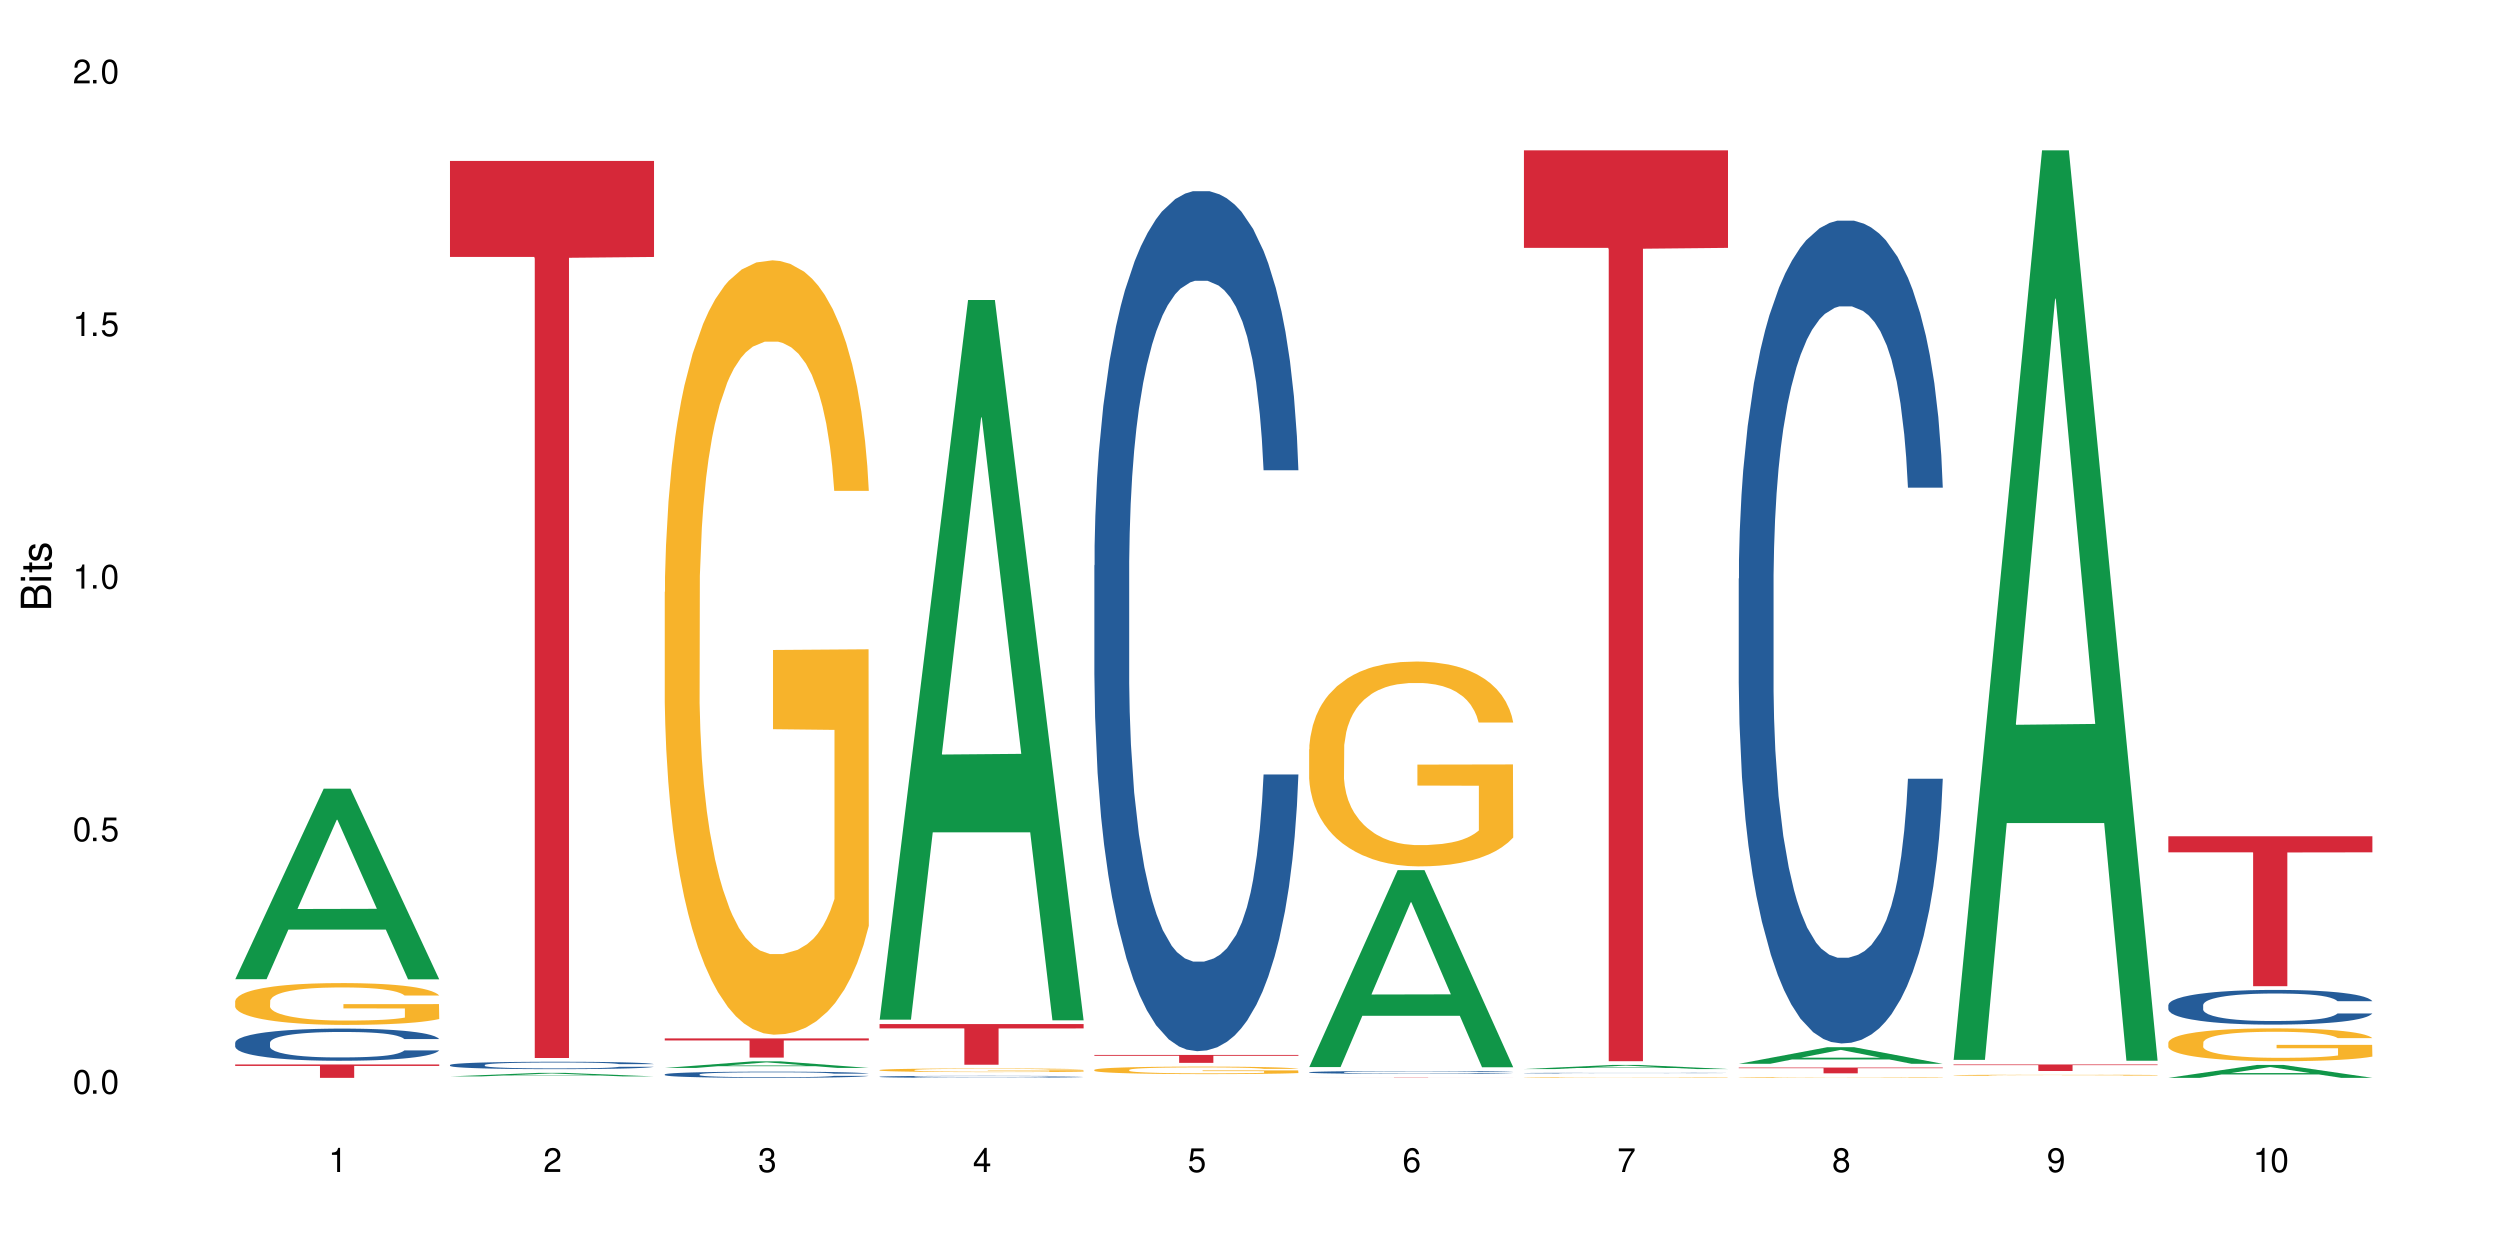 <?xml version="1.0" encoding="UTF-8"?>
<svg xmlns="http://www.w3.org/2000/svg" xmlns:xlink="http://www.w3.org/1999/xlink" width="720" height="360" viewBox="0 0 720 360">
<defs>
<g>
<g id="glyph-0-0">
</g>
<g id="glyph-0-1">
<path d="M 2.641 -6.938 C 2 -6.938 1.422 -6.656 1.078 -6.172 C 0.641 -5.562 0.406 -4.641 0.406 -3.359 C 0.406 -1.016 1.188 0.219 2.641 0.219 C 4.078 0.219 4.859 -1.016 4.859 -3.297 C 4.859 -4.641 4.656 -5.547 4.203 -6.172 C 3.844 -6.656 3.281 -6.938 2.641 -6.938 Z M 2.641 -6.188 C 3.547 -6.188 4 -5.25 4 -3.375 C 4 -1.406 3.562 -0.484 2.625 -0.484 C 1.734 -0.484 1.281 -1.438 1.281 -3.344 C 1.281 -5.25 1.734 -6.188 2.641 -6.188 Z M 2.641 -6.188 "/>
</g>
<g id="glyph-0-2">
<path d="M 1.828 -1 L 0.828 -1 L 0.828 0 L 1.828 0 Z M 1.828 -1 "/>
</g>
<g id="glyph-0-3">
<path d="M 4.562 -6.797 L 1.062 -6.797 L 0.547 -3.094 L 1.328 -3.094 C 1.719 -3.562 2.047 -3.734 2.578 -3.734 C 3.484 -3.734 4.062 -3.109 4.062 -2.094 C 4.062 -1.125 3.484 -0.531 2.578 -0.531 C 1.828 -0.531 1.375 -0.906 1.188 -1.672 L 0.328 -1.672 C 0.453 -1.109 0.547 -0.844 0.75 -0.594 C 1.125 -0.078 1.828 0.219 2.594 0.219 C 3.969 0.219 4.922 -0.781 4.922 -2.219 C 4.922 -3.562 4.031 -4.484 2.719 -4.484 C 2.25 -4.484 1.859 -4.359 1.469 -4.062 L 1.734 -5.969 L 4.562 -5.969 Z M 4.562 -6.797 "/>
</g>
<g id="glyph-0-4">
<path d="M 2.484 -4.938 L 2.484 0 L 3.328 0 L 3.328 -6.938 L 2.766 -6.938 C 2.469 -5.875 2.281 -5.734 0.984 -5.562 L 0.984 -4.938 Z M 2.484 -4.938 "/>
</g>
<g id="glyph-0-5">
<path d="M 4.859 -0.828 L 1.281 -0.828 C 1.359 -1.406 1.672 -1.781 2.5 -2.281 L 3.469 -2.828 C 4.406 -3.344 4.906 -4.062 4.906 -4.906 C 4.906 -5.484 4.672 -6.031 4.266 -6.406 C 3.859 -6.766 3.375 -6.938 2.719 -6.938 C 1.859 -6.938 1.219 -6.625 0.844 -6.031 C 0.609 -5.672 0.5 -5.234 0.484 -4.531 L 1.328 -4.531 C 1.359 -5.016 1.406 -5.281 1.531 -5.516 C 1.75 -5.938 2.188 -6.203 2.703 -6.203 C 3.469 -6.203 4.031 -5.641 4.031 -4.891 C 4.031 -4.344 3.719 -3.859 3.125 -3.516 L 2.234 -3 C 0.812 -2.172 0.406 -1.531 0.328 -0.016 L 4.859 -0.016 Z M 4.859 -0.828 "/>
</g>
<g id="glyph-0-6">
<path d="M 2.125 -3.188 L 2.578 -3.188 C 3.5 -3.188 3.984 -2.766 3.984 -1.922 C 3.984 -1.062 3.469 -0.531 2.594 -0.531 C 1.656 -0.531 1.203 -1 1.156 -2.016 L 0.312 -2.016 C 0.344 -1.453 0.438 -1.094 0.609 -0.781 C 0.953 -0.109 1.625 0.219 2.547 0.219 C 3.953 0.219 4.859 -0.625 4.859 -1.938 C 4.859 -2.828 4.516 -3.297 3.703 -3.594 C 4.344 -3.844 4.656 -4.328 4.656 -5.031 C 4.656 -6.219 3.875 -6.938 2.578 -6.938 C 1.203 -6.938 0.484 -6.172 0.453 -4.703 L 1.297 -4.703 C 1.312 -5.125 1.344 -5.359 1.453 -5.578 C 1.641 -5.969 2.062 -6.203 2.594 -6.203 C 3.344 -6.203 3.797 -5.75 3.797 -5 C 3.797 -4.516 3.609 -4.219 3.25 -4.047 C 3.016 -3.953 2.703 -3.922 2.125 -3.906 Z M 2.125 -3.188 "/>
</g>
<g id="glyph-0-7">
<path d="M 3.141 -1.672 L 3.141 0 L 3.984 0 L 3.984 -1.672 L 4.984 -1.672 L 4.984 -2.438 L 3.984 -2.438 L 3.984 -6.938 L 3.359 -6.938 L 0.266 -2.578 L 0.266 -1.672 Z M 3.141 -2.438 L 1 -2.438 L 3.141 -5.5 Z M 3.141 -2.438 "/>
</g>
<g id="glyph-0-8">
<path d="M 4.781 -5.125 C 4.609 -6.266 3.891 -6.938 2.844 -6.938 C 2.094 -6.938 1.422 -6.578 1.031 -5.953 C 0.594 -5.266 0.406 -4.422 0.406 -3.172 C 0.406 -2 0.578 -1.25 0.984 -0.641 C 1.359 -0.078 1.953 0.219 2.703 0.219 C 3.984 0.219 4.922 -0.75 4.922 -2.094 C 4.922 -3.375 4.062 -4.281 2.844 -4.281 C 2.172 -4.281 1.641 -4.031 1.281 -3.516 C 1.281 -5.234 1.828 -6.188 2.797 -6.188 C 3.391 -6.188 3.797 -5.797 3.938 -5.125 Z M 2.734 -3.531 C 3.547 -3.531 4.062 -2.953 4.062 -2.031 C 4.062 -1.156 3.484 -0.531 2.703 -0.531 C 1.922 -0.531 1.328 -1.188 1.328 -2.078 C 1.328 -2.938 1.906 -3.531 2.734 -3.531 Z M 2.734 -3.531 "/>
</g>
<g id="glyph-0-9">
<path d="M 4.984 -6.797 L 0.438 -6.797 L 0.438 -5.969 L 4.109 -5.969 C 2.5 -3.656 1.828 -2.234 1.328 0 L 2.219 0 C 2.594 -2.172 3.453 -4.047 4.984 -6.094 Z M 4.984 -6.797 "/>
</g>
<g id="glyph-0-10">
<path d="M 3.75 -3.656 C 4.469 -4.094 4.688 -4.438 4.688 -5.078 C 4.688 -6.172 3.844 -6.938 2.641 -6.938 C 1.438 -6.938 0.594 -6.172 0.594 -5.094 C 0.594 -4.438 0.812 -4.094 1.516 -3.656 C 0.734 -3.266 0.359 -2.703 0.359 -1.922 C 0.359 -0.656 1.281 0.219 2.641 0.219 C 3.984 0.219 4.922 -0.656 4.922 -1.922 C 4.922 -2.703 4.531 -3.266 3.75 -3.656 Z M 2.641 -6.188 C 3.359 -6.188 3.812 -5.75 3.812 -5.062 C 3.812 -4.406 3.344 -3.984 2.641 -3.984 C 1.922 -3.984 1.453 -4.406 1.453 -5.078 C 1.453 -5.75 1.922 -6.188 2.641 -6.188 Z M 2.641 -3.266 C 3.484 -3.266 4.062 -2.719 4.062 -1.906 C 4.062 -1.078 3.484 -0.531 2.625 -0.531 C 1.797 -0.531 1.219 -1.094 1.219 -1.906 C 1.219 -2.719 1.781 -3.266 2.641 -3.266 Z M 2.641 -3.266 "/>
</g>
<g id="glyph-0-11">
<path d="M 0.516 -1.578 C 0.672 -0.453 1.406 0.219 2.438 0.219 C 3.188 0.219 3.859 -0.141 4.266 -0.766 C 4.688 -1.453 4.891 -2.297 4.891 -3.547 C 4.891 -4.719 4.703 -5.453 4.312 -6.078 C 3.938 -6.641 3.344 -6.938 2.594 -6.938 C 1.297 -6.938 0.359 -5.969 0.359 -4.625 C 0.359 -3.344 1.234 -2.453 2.453 -2.453 C 3.094 -2.453 3.578 -2.672 4.016 -3.203 C 4 -1.484 3.469 -0.531 2.5 -0.531 C 1.906 -0.531 1.484 -0.906 1.359 -1.578 Z M 2.578 -6.203 C 3.375 -6.203 3.969 -5.531 3.969 -4.641 C 3.969 -3.797 3.391 -3.188 2.547 -3.188 C 1.734 -3.188 1.234 -3.766 1.234 -4.688 C 1.234 -5.562 1.797 -6.203 2.578 -6.203 Z M 2.578 -6.203 "/>
</g>
<g id="glyph-1-0">
</g>
<g id="glyph-1-1">
<path d="M 0 -0.953 L 0 -4.891 C 0 -5.719 -0.234 -6.344 -0.734 -6.797 C -1.188 -7.234 -1.812 -7.469 -2.5 -7.469 C -3.547 -7.469 -4.188 -7 -4.625 -5.875 C -4.984 -6.688 -5.625 -7.094 -6.531 -7.094 C -7.172 -7.094 -7.734 -6.859 -8.141 -6.391 C -8.562 -5.922 -8.75 -5.344 -8.75 -4.5 L -8.75 -0.953 Z M -4.984 -2.062 L -7.766 -2.062 L -7.766 -4.219 C -7.766 -4.844 -7.688 -5.203 -7.453 -5.5 C -7.219 -5.812 -6.859 -5.969 -6.375 -5.969 C -5.891 -5.969 -5.531 -5.812 -5.297 -5.5 C -5.062 -5.203 -4.984 -4.844 -4.984 -4.219 Z M -0.984 -2.062 L -4 -2.062 L -4 -4.781 C -4 -5.766 -3.438 -6.359 -2.484 -6.359 C -1.547 -6.359 -0.984 -5.766 -0.984 -4.781 Z M -0.984 -2.062 "/>
</g>
<g id="glyph-1-2">
<path d="M -6.281 -1.797 L -6.281 -0.797 L 0 -0.797 L 0 -1.797 Z M -8.75 -1.797 L -8.75 -0.797 L -7.484 -0.797 L -7.484 -1.797 Z M -8.75 -1.797 "/>
</g>
<g id="glyph-1-3">
<path d="M -6.281 -3.047 L -6.281 -2.016 L -8.016 -2.016 L -8.016 -1.016 L -6.281 -1.016 L -6.281 -0.172 L -5.469 -0.172 L -5.469 -1.016 L -0.719 -1.016 C -0.078 -1.016 0.281 -1.453 0.281 -2.234 C 0.281 -2.5 0.25 -2.719 0.188 -3.047 L -0.641 -3.047 C -0.609 -2.906 -0.594 -2.766 -0.594 -2.562 C -0.594 -2.141 -0.719 -2.016 -1.156 -2.016 L -5.469 -2.016 L -5.469 -3.047 Z M -6.281 -3.047 "/>
</g>
<g id="glyph-1-4">
<path d="M -4.531 -5.25 C -5.766 -5.25 -6.469 -4.422 -6.469 -2.969 C -6.469 -1.516 -5.719 -0.562 -4.547 -0.562 C -3.562 -0.562 -3.094 -1.062 -2.734 -2.562 L -2.516 -3.484 C -2.344 -4.188 -2.094 -4.469 -1.641 -4.469 C -1.047 -4.469 -0.641 -3.875 -0.641 -3 C -0.641 -2.453 -0.797 -2 -1.062 -1.75 C -1.25 -1.594 -1.422 -1.531 -1.875 -1.469 L -1.875 -0.406 C -0.422 -0.453 0.281 -1.266 0.281 -2.922 C 0.281 -4.5 -0.5 -5.516 -1.719 -5.516 C -2.656 -5.516 -3.172 -4.984 -3.469 -3.734 L -3.703 -2.766 C -3.891 -1.953 -4.156 -1.609 -4.594 -1.609 C -5.188 -1.609 -5.547 -2.125 -5.547 -2.938 C -5.547 -3.75 -5.203 -4.172 -4.531 -4.203 Z M -4.531 -5.25 "/>
</g>
</g>
</defs>
<rect x="-72" y="-36" width="864" height="432" fill="rgb(100%, 100%, 100%)" fill-opacity="1"/>
<path fill-rule="nonzero" fill="rgb(6.275%, 58.824%, 28.235%)" fill-opacity="1" d="M 67.73 282.004 L 67.793 281.953 L 93.223 227.145 L 100.945 227.145 L 126.5 282.055 L 117.52 282.055 L 111.117 267.723 L 83.051 267.723 L 76.773 282.004 L 67.73 282.004 L 85.75 261.793 L 108.543 261.738 L 97.176 236.113 L 97.051 236.062 L 96.926 236.219 L 85.688 261.738 L 85.75 261.793 Z M 67.73 282.004 "/>
<path fill-rule="nonzero" fill="rgb(14.51%, 36.078%, 60%)" fill-opacity="1" d="M 67.73 300.273 L 67.801 300.266 L 67.801 300.062 L 68.02 299.742 L 68.52 299.336 L 69.02 299.059 L 70.312 298.559 L 72.102 298.074 L 73.965 297.703 L 75.328 297.484 L 76.547 297.312 L 79.34 297 L 81.133 296.84 L 83.066 296.695 L 85.434 296.551 L 87.152 296.469 L 91.023 296.332 L 93.891 296.273 L 96.113 296.246 L 100.914 296.246 L 103.781 296.281 L 105.859 296.324 L 108.152 296.391 L 110.086 296.469 L 113.457 296.652 L 116.465 296.891 L 117.828 297.027 L 119.977 297.289 L 121.625 297.543 L 122.773 297.762 L 124.062 298.074 L 125.207 298.457 L 126.07 298.887 L 126.5 299.25 L 116.465 299.25 L 115.965 298.914 L 115.391 298.652 L 114.316 298.305 L 113.238 298.059 L 111.734 297.812 L 110.375 297.652 L 108.512 297.492 L 106.863 297.391 L 105.141 297.312 L 103.492 297.262 L 100.34 297.211 L 96.684 297.211 L 95.324 297.23 L 92.527 297.297 L 91.023 297.355 L 88.871 297.477 L 87.367 297.586 L 85.578 297.754 L 84.359 297.898 L 82.852 298.117 L 81.777 298.312 L 80.559 298.59 L 79.844 298.805 L 79.199 299.039 L 78.625 299.32 L 78.195 299.613 L 77.906 299.93 L 77.766 300.234 L 77.766 301.543 L 77.906 301.848 L 78.266 302.203 L 79.199 302.719 L 80.559 303.168 L 82.137 303.523 L 83.641 303.777 L 84.5 303.895 L 85.648 304.031 L 87.441 304.199 L 90.02 304.371 L 91.523 304.438 L 93.816 304.504 L 96.184 304.539 L 99.336 304.539 L 102.133 304.504 L 103.996 304.461 L 105.93 304.395 L 108.582 304.25 L 110.23 304.117 L 111.664 303.957 L 112.738 303.793 L 113.457 303.66 L 114.531 303.398 L 115.391 303.109 L 116.035 302.812 L 116.465 302.523 L 126.5 302.523 L 126.07 302.863 L 125.422 303.195 L 124.777 303.438 L 123.777 303.734 L 122.629 303.996 L 120.98 304.293 L 119.617 304.488 L 117.828 304.699 L 116.18 304.859 L 114.387 305.004 L 111.734 305.172 L 110.016 305.258 L 108.152 305.336 L 105.93 305.402 L 103.137 305.461 L 100.125 305.496 L 97.328 305.504 L 94.32 305.488 L 92.098 305.453 L 89.16 305.375 L 85.504 305.223 L 82.852 305.062 L 80.773 304.902 L 78.984 304.734 L 76.977 304.504 L 74.395 304.133 L 72.82 303.844 L 71.746 303.609 L 70.527 303.277 L 69.664 302.98 L 68.664 302.508 L 67.945 301.906 L 67.73 301.441 Z M 67.73 300.273 "/>
<path fill-rule="nonzero" fill="rgb(96.863%, 70.196%, 16.863%)" fill-opacity="1" d="M 67.73 288.289 L 67.801 288.277 L 67.801 288.055 L 68.09 287.562 L 68.805 286.879 L 69.738 286.316 L 70.742 285.879 L 71.387 285.648 L 72.461 285.316 L 73.395 285.074 L 75.758 284.578 L 78.77 284.117 L 80.418 283.918 L 82.281 283.734 L 84.93 283.523 L 86.148 283.445 L 89.875 283.27 L 94.105 283.16 L 98.762 283.129 L 100.914 283.137 L 103.852 283.184 L 107.863 283.305 L 110.16 283.414 L 111.949 283.523 L 113.812 283.668 L 116.105 283.887 L 118.258 284.152 L 119.977 284.414 L 121.695 284.746 L 123.129 285.098 L 124.348 285.48 L 125.422 285.945 L 126.07 286.328 L 126.5 286.715 L 116.535 286.715 L 115.965 286.328 L 115.32 286.031 L 114.242 285.668 L 113.168 285.406 L 112.094 285.195 L 110.086 284.91 L 108.367 284.734 L 106.215 284.578 L 104.137 284.48 L 101.773 284.414 L 100.34 284.395 L 96.543 284.395 L 93.102 284.469 L 91.094 284.559 L 89.66 284.645 L 87.656 284.812 L 86.438 284.941 L 85.719 285.031 L 83.57 285.371 L 82.137 285.68 L 81.348 285.891 L 80.344 286.219 L 79.629 286.516 L 78.84 286.957 L 78.41 287.285 L 77.836 288.035 L 77.766 290.016 L 77.98 290.434 L 78.41 290.883 L 78.984 291.281 L 79.844 291.699 L 80.703 292.016 L 82.207 292.445 L 83.496 292.734 L 84.5 292.918 L 86.438 293.215 L 87.227 293.316 L 89.09 293.516 L 91.023 293.668 L 93.387 293.801 L 95.18 293.867 L 98.047 293.922 L 101.703 293.922 L 106 293.855 L 108.727 293.766 L 110.59 293.68 L 111.809 293.602 L 113.312 293.48 L 114.387 293.371 L 115.391 293.25 L 116.609 293.062 L 116.609 290.434 L 98.906 290.422 L 98.906 289.191 L 126.426 289.18 L 126.5 293.48 L 124.992 293.777 L 123.129 294.062 L 121.34 294.285 L 119.477 294.473 L 116.824 294.68 L 114.672 294.812 L 111.375 294.965 L 108.367 295.066 L 105.215 295.133 L 102.418 295.164 L 99.121 295.176 L 96.184 295.152 L 93.031 295.086 L 90.52 295 L 88.227 294.891 L 85.934 294.746 L 83.066 294.516 L 81.203 294.328 L 79.27 294.098 L 77.336 293.82 L 75.613 293.523 L 74.469 293.293 L 73.32 293.031 L 72.102 292.699 L 70.957 292.324 L 70.098 291.984 L 69.309 291.598 L 68.734 291.234 L 68.16 290.742 L 67.875 290.344 L 67.73 290.004 Z M 67.73 288.289 "/>
<path fill-rule="nonzero" fill="rgb(83.922%, 15.686%, 22.353%)" fill-opacity="1" d="M 67.73 306.574 L 126.5 306.574 L 126.5 306.988 L 102.008 306.992 L 102.008 310.422 L 92.152 310.422 L 92.152 306.996 L 92.008 306.988 L 67.73 306.988 Z M 67.73 306.574 "/>
<path fill-rule="nonzero" fill="rgb(6.275%, 58.824%, 28.235%)" fill-opacity="1" d="M 129.594 310.004 L 129.656 310.004 L 155.082 308.988 L 162.805 308.988 L 188.359 310.004 L 179.383 310.004 L 172.977 309.738 L 144.91 309.738 L 138.633 310.004 L 129.594 310.004 L 147.613 309.629 L 170.402 309.629 L 159.039 309.156 L 158.914 309.152 L 158.789 309.156 L 147.547 309.629 L 147.613 309.629 Z M 129.594 310.004 "/>
<path fill-rule="nonzero" fill="rgb(14.51%, 36.078%, 60%)" fill-opacity="1" d="M 129.594 306.711 L 129.664 306.711 L 129.664 306.664 L 129.879 306.59 L 130.379 306.496 L 130.883 306.43 L 132.172 306.316 L 133.965 306.203 L 135.828 306.117 L 137.188 306.066 L 138.406 306.027 L 141.203 305.957 L 142.992 305.922 L 144.93 305.887 L 147.293 305.855 L 149.016 305.836 L 152.883 305.805 L 155.75 305.789 L 157.973 305.785 L 162.773 305.785 L 165.641 305.793 L 167.719 305.801 L 170.012 305.816 L 171.949 305.836 L 175.316 305.879 L 178.324 305.934 L 179.688 305.965 L 181.836 306.023 L 183.484 306.082 L 184.633 306.133 L 185.922 306.203 L 187.07 306.293 L 187.93 306.391 L 188.359 306.477 L 178.324 306.477 L 177.824 306.398 L 177.25 306.336 L 176.176 306.258 L 175.102 306.199 L 173.598 306.145 L 172.234 306.105 L 170.371 306.07 L 168.723 306.047 L 167.004 306.027 L 165.355 306.016 L 162.199 306.008 L 158.547 306.008 L 157.184 306.012 L 154.391 306.023 L 152.883 306.039 L 150.734 306.066 L 149.23 306.09 L 147.438 306.129 L 146.219 306.164 L 144.715 306.215 L 143.641 306.258 L 142.422 306.324 L 141.703 306.371 L 141.059 306.426 L 140.484 306.492 L 140.055 306.559 L 139.77 306.633 L 139.625 306.703 L 139.625 307.004 L 139.77 307.074 L 140.129 307.156 L 141.059 307.273 L 142.422 307.379 L 143.996 307.461 L 145.504 307.52 L 146.363 307.547 L 147.508 307.578 L 149.301 307.617 L 151.879 307.656 L 153.387 307.672 L 155.68 307.688 L 158.043 307.695 L 161.199 307.695 L 163.992 307.688 L 165.855 307.676 L 167.789 307.66 L 170.441 307.629 L 172.09 307.598 L 173.523 307.559 L 174.598 307.523 L 175.316 307.492 L 176.391 307.43 L 177.25 307.363 L 177.895 307.297 L 178.324 307.23 L 188.359 307.23 L 187.93 307.309 L 187.285 307.383 L 186.641 307.441 L 185.637 307.508 L 184.488 307.57 L 182.84 307.637 L 181.48 307.684 L 179.688 307.73 L 178.039 307.766 L 176.246 307.801 L 173.598 307.84 L 171.875 307.859 L 170.012 307.875 L 167.789 307.891 L 164.996 307.906 L 161.984 307.914 L 159.191 307.914 L 156.18 307.91 L 153.957 307.902 L 151.02 307.887 L 147.367 307.852 L 144.715 307.812 L 142.637 307.777 L 140.844 307.738 L 138.836 307.688 L 136.258 307.602 L 134.68 307.535 L 133.605 307.48 L 132.387 307.402 L 131.527 307.336 L 130.523 307.227 L 129.809 307.086 L 129.594 306.98 Z M 129.594 306.711 "/>
<path fill-rule="nonzero" fill="rgb(83.922%, 15.686%, 22.353%)" fill-opacity="1" d="M 129.594 46.348 L 188.359 46.348 L 188.359 74.004 L 163.867 74.246 L 163.867 304.711 L 154.012 304.711 L 154.012 74.488 L 153.871 74.004 L 129.594 74.004 Z M 129.594 46.348 "/>
<path fill-rule="nonzero" fill="rgb(6.275%, 58.824%, 28.235%)" fill-opacity="1" d="M 191.453 307.562 L 191.516 307.562 L 216.945 305.656 L 224.668 305.656 L 250.219 307.566 L 241.242 307.566 L 234.84 307.066 L 206.773 307.066 L 200.492 307.562 L 191.453 307.562 L 209.473 306.859 L 232.266 306.859 L 220.898 305.965 L 220.773 305.965 L 220.648 305.969 L 209.41 306.859 L 209.473 306.859 Z M 191.453 307.562 "/>
<path fill-rule="nonzero" fill="rgb(14.51%, 36.078%, 60%)" fill-opacity="1" d="M 191.453 309.414 L 191.523 309.414 L 191.523 309.375 L 191.738 309.312 L 192.242 309.234 L 192.742 309.18 L 194.031 309.082 L 195.824 308.992 L 197.688 308.918 L 199.051 308.875 L 200.27 308.844 L 203.062 308.781 L 204.855 308.75 L 206.789 308.723 L 209.156 308.695 L 210.875 308.68 L 214.746 308.652 L 217.613 308.641 L 219.832 308.637 L 224.637 308.637 L 227.5 308.645 L 229.582 308.652 L 231.875 308.664 L 233.809 308.68 L 237.176 308.715 L 240.188 308.762 L 241.547 308.789 L 243.699 308.84 L 245.348 308.887 L 246.492 308.93 L 247.785 308.992 L 248.93 309.062 L 249.789 309.148 L 250.219 309.219 L 240.188 309.219 L 239.684 309.152 L 239.113 309.102 L 238.035 309.035 L 236.961 308.988 L 235.457 308.941 L 234.094 308.91 L 232.23 308.879 L 230.582 308.859 L 228.863 308.844 L 227.215 308.832 L 224.062 308.824 L 220.406 308.824 L 219.043 308.828 L 216.25 308.84 L 214.746 308.852 L 212.594 308.875 L 211.09 308.895 L 209.297 308.93 L 208.078 308.957 L 206.574 309 L 205.5 309.035 L 204.281 309.09 L 203.566 309.129 L 202.918 309.176 L 202.348 309.23 L 201.918 309.289 L 201.629 309.348 L 201.484 309.406 L 201.484 309.66 L 201.629 309.719 L 201.988 309.785 L 202.918 309.887 L 204.281 309.973 L 205.859 310.043 L 207.363 310.09 L 208.223 310.113 L 209.371 310.141 L 211.16 310.172 L 213.742 310.203 L 215.246 310.219 L 217.539 310.23 L 219.906 310.238 L 223.059 310.238 L 225.852 310.23 L 227.715 310.223 L 229.652 310.211 L 232.305 310.184 L 233.953 310.156 L 235.387 310.125 L 236.461 310.094 L 237.176 310.066 L 238.254 310.016 L 239.113 309.961 L 239.758 309.906 L 240.188 309.848 L 250.219 309.848 L 249.789 309.914 L 249.145 309.977 L 248.5 310.023 L 247.496 310.082 L 246.352 310.133 L 244.703 310.191 L 243.34 310.227 L 241.547 310.27 L 239.898 310.301 L 238.109 310.328 L 235.457 310.359 L 233.738 310.375 L 231.875 310.391 L 229.652 310.402 L 226.855 310.414 L 223.848 310.422 L 218.043 310.422 L 215.82 310.414 L 212.883 310.398 L 209.227 310.371 L 206.574 310.34 L 204.496 310.309 L 202.703 310.273 L 200.699 310.23 L 198.117 310.16 L 196.543 310.105 L 195.465 310.059 L 194.246 309.996 L 193.387 309.938 L 192.383 309.844 L 191.668 309.73 L 191.453 309.641 Z M 191.453 309.414 "/>
<path fill-rule="nonzero" fill="rgb(96.863%, 70.196%, 16.863%)" fill-opacity="1" d="M 191.453 170.492 L 191.523 170.289 L 191.523 166.219 L 191.812 157.051 L 192.527 144.422 L 193.461 134.035 L 194.461 125.891 L 195.109 121.613 L 196.184 115.504 L 197.113 111.02 L 199.48 101.855 L 202.488 93.301 L 204.137 89.637 L 206 86.172 L 208.652 82.305 L 209.871 80.879 L 213.598 77.617 L 217.828 75.582 L 222.484 74.969 L 224.637 75.176 L 227.574 75.988 L 231.586 78.23 L 233.879 80.266 L 235.672 82.305 L 237.535 84.949 L 239.828 89.023 L 241.98 93.914 L 243.699 98.801 L 245.418 104.91 L 246.852 111.43 L 248.07 118.559 L 249.145 127.113 L 249.789 134.238 L 250.219 141.367 L 240.258 141.367 L 239.684 134.238 L 239.039 128.742 L 237.965 122.02 L 236.891 117.133 L 235.816 113.262 L 233.809 107.965 L 232.09 104.707 L 229.938 101.855 L 227.859 100.023 L 225.496 98.801 L 224.062 98.395 L 220.262 98.395 L 216.824 99.82 L 214.816 101.449 L 213.383 103.078 L 211.375 106.133 L 210.156 108.578 L 209.441 110.207 L 207.293 116.52 L 205.859 122.223 L 205.07 126.094 L 204.066 132.203 L 203.348 137.703 L 202.562 145.848 L 202.133 151.961 L 201.559 165.809 L 201.484 202.473 L 201.703 210.211 L 202.133 218.562 L 202.703 225.895 L 203.566 233.633 L 204.426 239.539 L 205.93 247.484 L 207.219 252.777 L 208.223 256.242 L 210.156 261.742 L 210.945 263.574 L 212.809 267.238 L 214.746 270.09 L 217.109 272.535 L 218.902 273.758 L 221.77 274.777 L 225.422 274.777 L 229.723 273.555 L 232.445 271.926 L 234.309 270.293 L 235.527 268.867 L 237.035 266.629 L 238.109 264.59 L 239.113 262.352 L 240.332 258.891 L 240.332 210.211 L 222.629 210.008 L 222.629 187.195 L 250.148 186.992 L 250.219 266.629 L 248.715 272.129 L 246.852 277.422 L 245.059 281.496 L 243.195 284.961 L 240.547 288.828 L 238.395 291.273 L 235.098 294.125 L 232.09 295.957 L 228.934 297.18 L 226.141 297.789 L 222.844 297.996 L 219.906 297.586 L 216.75 296.363 L 214.242 294.734 L 211.949 292.699 L 209.656 290.051 L 206.789 285.773 L 204.926 282.312 L 202.992 278.035 L 201.055 272.941 L 199.336 267.441 L 198.191 263.168 L 197.043 258.277 L 195.824 252.168 L 194.68 245.242 L 193.816 238.93 L 193.031 231.801 L 192.457 225.078 L 191.883 215.914 L 191.598 208.582 L 191.453 202.266 Z M 191.453 170.492 "/>
<path fill-rule="nonzero" fill="rgb(83.922%, 15.686%, 22.353%)" fill-opacity="1" d="M 191.453 299.066 L 250.219 299.066 L 250.219 299.656 L 225.727 299.664 L 225.727 304.582 L 215.875 304.582 L 215.875 299.668 L 215.73 299.656 L 191.453 299.656 Z M 191.453 299.066 "/>
<path fill-rule="nonzero" fill="rgb(6.275%, 58.824%, 28.235%)" fill-opacity="1" d="M 253.312 293.668 L 253.375 293.473 L 278.805 86.398 L 286.527 86.398 L 312.082 293.863 L 303.102 293.863 L 296.699 239.707 L 268.633 239.707 L 262.355 293.668 L 253.312 293.668 L 271.332 217.305 L 294.125 217.109 L 282.762 120.293 L 282.633 120.098 L 282.508 120.684 L 271.27 217.109 L 271.332 217.305 Z M 253.312 293.668 "/>
<path fill-rule="nonzero" fill="rgb(14.51%, 36.078%, 60%)" fill-opacity="1" d="M 253.312 310.094 L 253.387 310.094 L 253.387 310.082 L 253.602 310.059 L 254.102 310.035 L 254.605 310.016 L 255.895 309.984 L 257.684 309.957 L 259.547 309.934 L 260.91 309.918 L 262.129 309.906 L 264.922 309.887 L 266.715 309.879 L 268.652 309.867 L 271.016 309.859 L 272.734 309.855 L 276.605 309.844 L 279.473 309.844 L 281.695 309.84 L 286.496 309.84 L 289.363 309.844 L 291.441 309.844 L 293.734 309.848 L 295.668 309.855 L 299.039 309.867 L 302.047 309.879 L 303.41 309.891 L 305.559 309.906 L 307.207 309.922 L 308.355 309.938 L 309.645 309.957 L 310.793 309.98 L 311.652 310.008 L 312.082 310.031 L 302.047 310.031 L 301.547 310.008 L 300.973 309.992 L 299.898 309.969 L 298.824 309.953 L 297.316 309.938 L 295.957 309.93 L 294.094 309.918 L 292.445 309.914 L 290.723 309.906 L 289.074 309.902 L 280.906 309.902 L 278.109 309.906 L 276.605 309.91 L 274.457 309.918 L 272.949 309.926 L 271.16 309.934 L 269.941 309.945 L 268.434 309.957 L 267.359 309.969 L 266.141 309.988 L 265.426 310 L 264.781 310.016 L 264.207 310.035 L 263.777 310.051 L 263.492 310.07 L 263.348 310.09 L 263.348 310.176 L 263.492 310.191 L 263.848 310.215 L 264.781 310.25 L 266.141 310.277 L 267.719 310.297 L 269.223 310.316 L 270.082 310.32 L 271.23 310.332 L 273.023 310.34 L 275.602 310.352 L 277.105 310.355 L 279.402 310.359 L 281.766 310.363 L 284.918 310.363 L 287.715 310.359 L 289.578 310.359 L 291.512 310.355 L 294.164 310.344 L 295.812 310.336 L 297.246 310.324 L 298.32 310.316 L 299.039 310.309 L 300.973 310.273 L 301.617 310.254 L 302.047 310.234 L 312.082 310.234 L 311.652 310.258 L 311.008 310.277 L 310.363 310.293 L 309.359 310.312 L 308.211 310.328 L 306.562 310.348 L 305.203 310.359 L 303.41 310.371 L 301.762 310.383 L 299.969 310.391 L 297.316 310.402 L 295.598 310.406 L 293.734 310.414 L 291.512 310.418 L 288.719 310.422 L 277.68 310.422 L 274.742 310.414 L 271.086 310.406 L 268.434 310.395 L 266.355 310.387 L 264.566 310.375 L 262.559 310.359 L 259.98 310.336 L 258.402 310.32 L 257.328 310.305 L 256.109 310.285 L 255.25 310.266 L 254.246 310.234 L 253.527 310.195 L 253.312 310.168 Z M 253.312 310.094 "/>
<path fill-rule="nonzero" fill="rgb(96.863%, 70.196%, 16.863%)" fill-opacity="1" d="M 253.312 308.164 L 253.387 308.164 L 253.387 308.145 L 253.672 308.102 L 254.387 308.039 L 255.32 307.992 L 256.324 307.953 L 256.969 307.934 L 258.043 307.902 L 258.977 307.883 L 261.34 307.84 L 264.352 307.797 L 266 307.781 L 267.863 307.766 L 270.516 307.746 L 271.73 307.738 L 275.461 307.723 L 279.688 307.715 L 284.348 307.711 L 286.496 307.711 L 289.434 307.715 L 293.449 307.727 L 295.742 307.734 L 297.531 307.746 L 299.395 307.758 L 301.691 307.777 L 303.84 307.801 L 305.559 307.824 L 307.281 307.852 L 308.715 307.883 L 309.93 307.918 L 311.008 307.957 L 311.652 307.992 L 312.082 308.027 L 302.121 308.027 L 301.547 307.992 L 300.902 307.965 L 299.824 307.934 L 298.75 307.91 L 297.676 307.891 L 295.668 307.867 L 293.949 307.852 L 291.801 307.84 L 289.723 307.828 L 287.355 307.824 L 285.922 307.82 L 282.125 307.82 L 278.684 307.828 L 276.676 307.836 L 275.242 307.844 L 273.238 307.859 L 272.02 307.871 L 271.301 307.879 L 269.152 307.906 L 267.719 307.934 L 266.93 307.953 L 265.926 307.98 L 265.211 308.008 L 264.422 308.047 L 263.992 308.074 L 263.418 308.141 L 263.348 308.316 L 263.562 308.352 L 263.992 308.391 L 264.566 308.426 L 265.426 308.461 L 266.285 308.492 L 267.789 308.527 L 269.082 308.555 L 270.082 308.57 L 272.02 308.598 L 272.809 308.605 L 274.672 308.621 L 276.605 308.637 L 278.973 308.648 L 280.762 308.652 L 283.629 308.656 L 287.285 308.656 L 291.586 308.652 L 294.309 308.645 L 296.172 308.637 L 297.391 308.629 L 298.895 308.617 L 299.969 308.609 L 300.973 308.598 L 302.191 308.582 L 302.191 308.352 L 284.488 308.352 L 284.488 308.242 L 312.008 308.242 L 312.082 308.617 L 310.578 308.645 L 308.715 308.672 L 306.922 308.688 L 305.059 308.707 L 302.406 308.723 L 300.258 308.734 L 296.961 308.75 L 293.949 308.758 L 290.797 308.762 L 288 308.766 L 281.766 308.766 L 278.613 308.762 L 276.105 308.754 L 273.812 308.742 L 271.516 308.73 L 268.652 308.711 L 266.789 308.691 L 264.852 308.672 L 262.918 308.648 L 261.195 308.621 L 260.051 308.602 L 258.902 308.578 L 257.684 308.551 L 256.539 308.52 L 255.68 308.488 L 254.891 308.453 L 254.316 308.422 L 253.742 308.379 L 253.457 308.344 L 253.312 308.312 Z M 253.312 308.164 "/>
<path fill-rule="nonzero" fill="rgb(83.922%, 15.686%, 22.353%)" fill-opacity="1" d="M 253.312 294.938 L 312.082 294.938 L 312.082 296.188 L 287.59 296.199 L 287.59 306.637 L 277.734 306.637 L 277.734 296.211 L 277.594 296.188 L 253.312 296.188 Z M 253.312 294.938 "/>
<path fill-rule="nonzero" fill="rgb(6.275%, 58.824%, 28.235%)" fill-opacity="1" d="M 315.176 310.422 L 315.238 310.422 L 340.664 310.418 L 348.387 310.418 L 373.941 310.422 L 315.176 310.422 L 355.984 310.422 L 344.621 310.418 L 344.371 310.418 L 333.133 310.422 L 333.195 310.422 Z M 315.176 310.422 "/>
<path fill-rule="nonzero" fill="rgb(14.51%, 36.078%, 60%)" fill-opacity="1" d="M 315.176 162.832 L 315.246 162.605 L 315.246 157.172 L 315.461 148.57 L 315.961 137.703 L 316.465 130.23 L 317.754 116.875 L 319.547 103.969 L 321.41 94.008 L 322.77 88.121 L 323.988 83.594 L 326.785 75.215 L 328.578 70.914 L 330.512 67.066 L 332.875 63.219 L 334.598 60.953 L 338.465 57.332 L 341.332 55.746 L 343.555 55.066 L 348.355 55.066 L 351.223 55.973 L 353.301 57.105 L 355.594 58.918 L 357.531 60.953 L 360.898 65.934 L 363.91 72.273 L 365.27 75.895 L 367.422 82.914 L 369.07 89.707 L 370.215 95.594 L 371.504 103.969 L 372.652 114.156 L 373.512 125.703 L 373.941 135.438 L 363.91 135.438 L 363.406 126.383 L 362.832 119.363 L 361.758 110.082 L 360.684 103.516 L 359.18 96.949 L 357.816 92.648 L 355.953 88.348 L 354.305 85.629 L 352.586 83.594 L 350.938 82.234 L 347.785 80.875 L 344.129 80.875 L 342.766 81.328 L 339.973 83.141 L 338.465 84.727 L 336.316 87.895 L 334.812 90.836 L 333.02 95.367 L 331.801 99.215 L 330.297 105.102 L 329.223 110.309 L 328.004 117.777 L 327.285 123.438 L 326.641 129.777 L 326.066 137.25 L 325.637 145.172 L 325.352 153.551 L 325.207 161.699 L 325.207 196.789 L 325.352 204.941 L 325.711 214.449 L 326.641 228.258 L 328.004 240.258 L 329.578 249.766 L 331.086 256.559 L 331.945 259.727 L 333.09 263.352 L 334.883 267.879 L 337.465 272.406 L 338.969 274.219 L 341.262 276.027 L 343.625 276.934 L 346.781 276.934 L 349.574 276.027 L 351.438 274.895 L 353.375 273.086 L 356.023 269.238 L 357.672 265.613 L 359.105 261.312 L 360.184 257.012 L 360.898 253.391 L 361.973 246.371 L 362.832 238.672 L 363.48 230.75 L 363.91 223.051 L 373.941 223.051 L 373.512 232.109 L 372.867 240.938 L 372.223 247.504 L 371.219 255.426 L 370.07 262.445 L 368.422 270.367 L 367.062 275.574 L 365.27 281.234 L 363.621 285.535 L 361.832 289.387 L 359.18 293.914 L 357.457 296.176 L 355.594 298.215 L 353.375 300.027 L 350.578 301.609 L 347.57 302.516 L 344.773 302.742 L 341.762 302.289 L 339.543 301.383 L 336.602 299.348 L 332.949 295.273 L 330.297 290.969 L 328.219 286.668 L 326.426 282.141 L 324.418 276.027 L 321.84 266.066 L 320.262 258.371 L 319.188 252.031 L 317.969 243.199 L 317.109 235.277 L 316.105 222.598 L 315.391 206.523 L 315.176 194.074 Z M 315.176 162.832 "/>
<path fill-rule="nonzero" fill="rgb(96.863%, 70.196%, 16.863%)" fill-opacity="1" d="M 315.176 308.109 L 315.246 308.109 L 315.246 308.07 L 315.531 307.98 L 316.25 307.855 L 317.18 307.758 L 318.184 307.68 L 318.828 307.637 L 319.906 307.578 L 320.836 307.535 L 323.203 307.445 L 326.211 307.363 L 327.859 307.328 L 329.723 307.293 L 332.375 307.254 L 333.594 307.242 L 337.32 307.211 L 341.547 307.191 L 346.207 307.184 L 348.355 307.188 L 351.297 307.195 L 355.309 307.215 L 357.602 307.234 L 359.395 307.254 L 361.258 307.281 L 363.551 307.32 L 365.699 307.367 L 367.422 307.414 L 369.141 307.473 L 370.574 307.539 L 371.793 307.605 L 372.867 307.691 L 373.512 307.758 L 373.941 307.828 L 363.98 307.828 L 363.406 307.758 L 362.762 307.707 L 361.688 307.641 L 360.613 307.594 L 359.535 307.555 L 357.531 307.504 L 355.809 307.473 L 353.66 307.445 L 351.582 307.426 L 349.215 307.414 L 347.785 307.41 L 343.984 307.41 L 340.547 307.426 L 338.539 307.441 L 337.105 307.457 L 335.098 307.484 L 333.879 307.512 L 333.164 307.527 L 331.012 307.586 L 329.578 307.641 L 328.793 307.68 L 327.789 307.738 L 327.07 307.793 L 326.281 307.871 L 325.852 307.93 L 325.281 308.066 L 325.207 308.418 L 325.422 308.496 L 325.852 308.574 L 326.426 308.648 L 327.285 308.723 L 328.145 308.777 L 329.652 308.855 L 330.941 308.906 L 331.945 308.941 L 333.879 308.996 L 334.668 309.012 L 336.531 309.047 L 338.465 309.074 L 340.832 309.098 L 342.625 309.109 L 345.488 309.121 L 349.145 309.121 L 353.445 309.109 L 356.168 309.094 L 358.031 309.078 L 359.25 309.062 L 360.754 309.043 L 361.832 309.023 L 362.832 309 L 364.051 308.965 L 364.051 308.496 L 346.352 308.492 L 346.352 308.273 L 373.871 308.27 L 373.941 309.043 L 372.438 309.094 L 370.574 309.145 L 368.781 309.188 L 366.918 309.219 L 364.266 309.258 L 362.117 309.281 L 358.82 309.309 L 355.809 309.324 L 352.656 309.336 L 349.863 309.344 L 346.566 309.344 L 343.625 309.34 L 340.473 309.328 L 337.965 309.312 L 335.672 309.293 L 333.379 309.27 L 330.512 309.227 L 328.648 309.195 L 326.715 309.152 L 324.777 309.102 L 323.059 309.051 L 321.91 309.008 L 320.766 308.961 L 319.547 308.902 L 318.398 308.836 L 317.539 308.773 L 316.75 308.703 L 316.18 308.641 L 315.605 308.551 L 315.316 308.48 L 315.176 308.418 Z M 315.176 308.109 "/>
<path fill-rule="nonzero" fill="rgb(83.922%, 15.686%, 22.353%)" fill-opacity="1" d="M 315.176 303.816 L 373.941 303.816 L 373.941 304.062 L 349.449 304.062 L 349.449 306.113 L 339.594 306.113 L 339.594 304.066 L 339.453 304.062 L 315.176 304.062 Z M 315.176 303.816 "/>
<path fill-rule="nonzero" fill="rgb(6.275%, 58.824%, 28.235%)" fill-opacity="1" d="M 377.035 307.32 L 377.098 307.266 L 402.527 250.594 L 410.25 250.594 L 435.805 307.371 L 426.824 307.371 L 420.422 292.551 L 392.355 292.551 L 386.078 307.32 L 377.035 307.32 L 395.055 286.418 L 417.848 286.367 L 406.48 259.871 L 406.355 259.816 L 406.23 259.977 L 394.992 286.367 L 395.055 286.418 Z M 377.035 307.32 "/>
<path fill-rule="nonzero" fill="rgb(14.51%, 36.078%, 60%)" fill-opacity="1" d="M 377.035 308.809 L 377.105 308.809 L 377.105 308.789 L 377.32 308.762 L 377.824 308.723 L 378.324 308.699 L 379.617 308.652 L 381.406 308.609 L 383.27 308.574 L 384.633 308.555 L 385.852 308.539 L 388.645 308.512 L 390.438 308.5 L 392.371 308.484 L 394.738 308.473 L 396.457 308.465 L 400.328 308.453 L 403.195 308.445 L 410.219 308.445 L 413.086 308.449 L 415.164 308.453 L 417.457 308.457 L 419.391 308.465 L 422.758 308.48 L 425.77 308.504 L 427.133 308.516 L 429.281 308.539 L 430.93 308.562 L 432.078 308.582 L 433.367 308.609 L 434.512 308.645 L 435.375 308.684 L 435.805 308.715 L 425.77 308.715 L 425.27 308.684 L 424.695 308.66 L 423.621 308.629 L 422.543 308.609 L 421.039 308.586 L 419.68 308.57 L 417.816 308.559 L 416.168 308.547 L 414.445 308.539 L 412.797 308.535 L 409.645 308.531 L 405.988 308.531 L 404.629 308.535 L 401.832 308.539 L 400.328 308.543 L 398.176 308.555 L 396.672 308.566 L 394.879 308.582 L 393.664 308.594 L 392.156 308.613 L 391.082 308.633 L 389.863 308.656 L 389.148 308.676 L 388.504 308.695 L 387.93 308.723 L 387.5 308.75 L 387.211 308.777 L 387.07 308.805 L 387.07 308.922 L 387.211 308.949 L 387.57 308.98 L 388.504 309.027 L 389.863 309.07 L 391.441 309.102 L 392.945 309.125 L 393.805 309.133 L 394.953 309.148 L 396.742 309.16 L 399.324 309.176 L 400.828 309.184 L 403.121 309.188 L 405.488 309.191 L 408.641 309.191 L 411.438 309.188 L 413.301 309.184 L 415.234 309.18 L 417.887 309.168 L 419.535 309.152 L 420.969 309.141 L 422.043 309.125 L 422.758 309.113 L 423.836 309.09 L 424.695 309.062 L 425.34 309.035 L 425.77 309.012 L 435.805 309.012 L 435.375 309.043 L 434.727 309.07 L 434.082 309.094 L 433.078 309.121 L 431.934 309.145 L 430.285 309.172 L 428.922 309.188 L 427.133 309.207 L 425.484 309.223 L 423.691 309.234 L 421.039 309.25 L 419.32 309.258 L 417.457 309.266 L 415.234 309.27 L 412.438 309.277 L 403.625 309.277 L 401.402 309.273 L 398.465 309.27 L 394.809 309.254 L 392.156 309.238 L 390.078 309.227 L 388.289 309.211 L 386.281 309.188 L 383.699 309.156 L 382.125 309.129 L 381.047 309.109 L 379.832 309.078 L 378.969 309.051 L 377.969 309.008 L 377.25 308.953 L 377.035 308.914 Z M 377.035 308.809 "/>
<path fill-rule="nonzero" fill="rgb(96.863%, 70.196%, 16.863%)" fill-opacity="1" d="M 377.035 215.789 L 377.105 215.734 L 377.105 214.656 L 377.395 212.23 L 378.109 208.891 L 379.043 206.145 L 380.047 203.988 L 380.691 202.855 L 381.766 201.238 L 382.695 200.055 L 385.062 197.629 L 388.07 195.367 L 389.719 194.395 L 391.582 193.48 L 394.234 192.457 L 395.453 192.078 L 399.18 191.219 L 403.41 190.68 L 408.066 190.516 L 410.219 190.57 L 413.156 190.785 L 417.168 191.379 L 419.461 191.918 L 421.254 192.457 L 423.117 193.156 L 425.41 194.234 L 427.562 195.527 L 429.281 196.82 L 431 198.438 L 432.434 200.164 L 433.652 202.047 L 434.727 204.312 L 435.375 206.195 L 435.805 208.082 L 425.84 208.082 L 425.27 206.195 L 424.621 204.742 L 423.547 202.965 L 422.473 201.672 L 421.398 200.648 L 419.391 199.246 L 417.672 198.383 L 415.52 197.629 L 413.441 197.145 L 411.078 196.82 L 409.645 196.715 L 405.848 196.715 L 402.406 197.09 L 400.398 197.523 L 398.965 197.953 L 396.961 198.762 L 395.742 199.406 L 395.023 199.84 L 392.875 201.508 L 391.441 203.02 L 390.652 204.043 L 389.648 205.66 L 388.934 207.113 L 388.145 209.27 L 387.715 210.887 L 387.141 214.551 L 387.07 224.25 L 387.285 226.297 L 387.715 228.504 L 388.289 230.445 L 389.148 232.492 L 390.008 234.055 L 391.512 236.156 L 392.801 237.559 L 393.805 238.473 L 395.742 239.93 L 396.527 240.414 L 398.391 241.383 L 400.328 242.137 L 402.691 242.785 L 404.484 243.109 L 407.352 243.379 L 411.008 243.379 L 415.305 243.055 L 418.031 242.625 L 419.895 242.191 L 421.109 241.816 L 422.617 241.223 L 423.691 240.684 L 424.695 240.09 L 425.914 239.176 L 425.914 226.297 L 408.211 226.242 L 408.211 220.207 L 435.73 220.152 L 435.805 241.223 L 434.297 242.676 L 432.434 244.078 L 430.645 245.156 L 428.781 246.07 L 426.129 247.094 L 423.977 247.742 L 420.68 248.496 L 417.672 248.98 L 414.52 249.305 L 411.723 249.465 L 408.426 249.52 L 405.488 249.414 L 402.336 249.09 L 399.824 248.66 L 397.531 248.121 L 395.238 247.418 L 392.371 246.289 L 390.508 245.371 L 388.574 244.238 L 386.641 242.895 L 384.918 241.438 L 383.773 240.305 L 382.625 239.012 L 381.406 237.395 L 380.262 235.562 L 379.398 233.895 L 378.613 232.008 L 378.039 230.23 L 377.465 227.805 L 377.18 225.863 L 377.035 224.195 Z M 377.035 215.789 "/>
<path fill-rule="nonzero" fill="rgb(83.922%, 15.686%, 22.353%)" fill-opacity="1" d="M 377.035 310.352 L 435.805 310.352 L 435.805 310.359 L 411.312 310.359 L 411.312 310.422 L 401.457 310.422 L 401.457 310.359 L 377.035 310.359 Z M 377.035 310.352 "/>
<path fill-rule="nonzero" fill="rgb(6.275%, 58.824%, 28.235%)" fill-opacity="1" d="M 438.895 307.887 L 438.957 307.883 L 464.387 306.703 L 472.109 306.703 L 497.664 307.887 L 488.688 307.887 L 482.281 307.578 L 454.215 307.578 L 447.938 307.887 L 438.895 307.887 L 456.914 307.449 L 479.707 307.449 L 468.344 306.898 L 468.09 306.898 L 456.852 307.449 L 456.914 307.449 Z M 438.895 307.887 "/>
<path fill-rule="nonzero" fill="rgb(14.51%, 36.078%, 60%)" fill-opacity="1" d="M 438.895 309.043 L 438.969 309.043 L 438.969 309.039 L 439.184 309.035 L 439.684 309.023 L 440.188 309.02 L 441.477 309.008 L 443.27 309 L 445.133 308.992 L 446.492 308.984 L 447.711 308.98 L 450.508 308.977 L 452.297 308.973 L 454.234 308.969 L 456.598 308.965 L 458.316 308.965 L 462.188 308.961 L 479.316 308.961 L 481.254 308.965 L 484.621 308.969 L 487.629 308.973 L 488.992 308.977 L 491.141 308.98 L 492.789 308.988 L 493.938 308.992 L 495.227 309 L 496.375 309.008 L 497.234 309.016 L 497.664 309.023 L 487.629 309.023 L 487.129 309.016 L 486.555 309.012 L 484.406 308.996 L 482.898 308.992 L 481.539 308.988 L 479.676 308.984 L 478.027 308.984 L 476.309 308.98 L 463.691 308.98 L 462.188 308.984 L 460.039 308.984 L 458.535 308.988 L 456.742 308.992 L 455.523 308.996 L 454.02 309 L 452.941 309.004 L 451.727 309.008 L 451.008 309.012 L 450.363 309.02 L 449.789 309.023 L 449.359 309.031 L 449.074 309.039 L 448.93 309.043 L 448.93 309.07 L 449.074 309.078 L 449.43 309.086 L 450.363 309.098 L 451.727 309.105 L 453.301 309.113 L 454.805 309.117 L 455.668 309.121 L 456.812 309.125 L 458.605 309.129 L 461.184 309.133 L 464.984 309.133 L 467.348 309.137 L 470.5 309.137 L 473.297 309.133 L 477.094 309.133 L 479.746 309.129 L 481.395 309.125 L 482.828 309.121 L 483.902 309.117 L 484.621 309.117 L 485.695 309.109 L 486.555 309.105 L 487.199 309.098 L 487.629 309.094 L 497.664 309.094 L 497.234 309.098 L 495.945 309.113 L 494.941 309.117 L 493.793 309.125 L 492.145 309.129 L 490.785 309.133 L 488.992 309.137 L 487.344 309.141 L 485.551 309.145 L 482.898 309.148 L 481.18 309.148 L 479.316 309.152 L 474.301 309.152 L 471.289 309.156 L 465.484 309.156 L 463.262 309.152 L 460.324 309.152 L 456.668 309.148 L 454.02 309.145 L 451.941 309.141 L 450.148 309.141 L 448.141 309.133 L 445.562 309.125 L 443.984 309.121 L 442.91 309.113 L 441.691 309.109 L 440.832 309.102 L 439.828 309.094 L 439.109 309.078 L 438.895 309.07 Z M 438.895 309.043 "/>
<path fill-rule="nonzero" fill="rgb(96.863%, 70.196%, 16.863%)" fill-opacity="1" d="M 438.895 310.312 L 438.969 310.312 L 438.969 310.309 L 439.254 310.301 L 439.973 310.289 L 440.902 310.281 L 441.906 310.273 L 442.551 310.27 L 443.625 310.262 L 444.559 310.258 L 446.922 310.25 L 449.934 310.242 L 451.582 310.242 L 453.445 310.238 L 456.098 310.234 L 457.316 310.234 L 461.043 310.23 L 465.27 310.227 L 472.078 310.227 L 475.016 310.23 L 479.031 310.23 L 481.324 310.234 L 483.117 310.234 L 484.98 310.238 L 487.273 310.242 L 489.422 310.246 L 491.141 310.25 L 492.863 310.254 L 494.297 310.262 L 495.516 310.266 L 496.59 310.273 L 497.234 310.281 L 497.664 310.285 L 487.703 310.285 L 487.129 310.281 L 486.484 310.273 L 485.41 310.27 L 484.332 310.266 L 483.258 310.262 L 481.254 310.258 L 479.531 310.254 L 477.383 310.25 L 462.262 310.25 L 460.828 310.254 L 458.82 310.254 L 457.602 310.258 L 456.887 310.258 L 454.734 310.266 L 453.301 310.27 L 452.512 310.273 L 451.512 310.277 L 450.793 310.281 L 450.004 310.289 L 449.574 310.297 L 449 310.309 L 448.93 310.34 L 449.145 310.348 L 449.574 310.355 L 450.148 310.359 L 451.008 310.367 L 451.867 310.371 L 453.375 310.379 L 454.664 310.383 L 455.668 310.387 L 457.602 310.391 L 458.391 310.395 L 460.254 310.398 L 462.188 310.398 L 464.555 310.402 L 479.891 310.402 L 481.754 310.398 L 482.973 310.398 L 484.477 310.395 L 485.551 310.395 L 486.555 310.391 L 487.773 310.391 L 487.773 310.348 L 470.07 310.348 L 470.07 310.328 L 497.594 310.328 L 497.664 310.395 L 496.16 310.402 L 494.297 310.406 L 492.504 310.41 L 490.641 310.41 L 487.988 310.414 L 485.84 310.418 L 482.543 310.422 L 461.688 310.422 L 459.395 310.418 L 457.102 310.418 L 454.234 310.414 L 452.371 310.41 L 450.434 310.406 L 448.5 310.402 L 446.781 310.398 L 444.484 310.391 L 443.27 310.383 L 442.121 310.379 L 441.262 310.371 L 440.473 310.367 L 439.898 310.359 L 439.328 310.352 L 438.895 310.34 Z M 438.895 310.312 "/>
<path fill-rule="nonzero" fill="rgb(83.922%, 15.686%, 22.353%)" fill-opacity="1" d="M 438.895 43.305 L 497.664 43.305 L 497.664 71.383 L 473.172 71.633 L 473.172 305.633 L 463.316 305.633 L 463.316 71.879 L 463.176 71.383 L 438.895 71.383 Z M 438.895 43.305 "/>
<path fill-rule="nonzero" fill="rgb(6.275%, 58.824%, 28.235%)" fill-opacity="1" d="M 500.758 306.379 L 500.82 306.375 L 526.25 301.594 L 533.973 301.594 L 559.523 306.383 L 550.547 306.383 L 544.141 305.133 L 516.078 305.133 L 509.797 306.379 L 500.758 306.379 L 518.777 304.617 L 541.566 304.613 L 530.203 302.375 L 530.078 302.371 L 529.953 302.387 L 518.715 304.613 L 518.777 304.617 Z M 500.758 306.379 "/>
<path fill-rule="nonzero" fill="rgb(14.51%, 36.078%, 60%)" fill-opacity="1" d="M 500.758 166.656 L 500.828 166.441 L 500.828 161.242 L 501.043 153.012 L 501.547 142.613 L 502.047 135.465 L 503.336 122.684 L 505.129 110.34 L 506.992 100.809 L 508.355 95.176 L 509.57 90.844 L 512.367 82.828 L 514.16 78.715 L 516.094 75.031 L 518.461 71.348 L 520.18 69.184 L 524.051 65.719 L 526.914 64.199 L 529.137 63.551 L 533.938 63.551 L 536.805 64.418 L 538.883 65.5 L 541.18 67.234 L 543.113 69.184 L 546.48 73.949 L 549.492 80.012 L 550.852 83.48 L 553.004 90.195 L 554.652 96.691 L 555.797 102.324 L 557.09 110.34 L 558.234 120.086 L 559.094 131.133 L 559.523 140.449 L 549.492 140.449 L 548.988 131.781 L 548.418 125.066 L 547.34 116.188 L 546.266 109.906 L 544.762 103.625 L 543.398 99.508 L 541.535 95.395 L 539.887 92.793 L 538.168 90.844 L 536.52 89.543 L 533.367 88.246 L 529.711 88.246 L 528.348 88.676 L 525.555 90.41 L 524.051 91.926 L 521.898 94.961 L 520.395 97.773 L 518.602 102.109 L 517.383 105.789 L 515.879 111.422 L 514.805 116.402 L 513.586 123.551 L 512.867 128.969 L 512.223 135.031 L 511.652 142.18 L 511.219 149.762 L 510.934 157.777 L 510.789 165.574 L 510.789 199.148 L 510.934 206.945 L 511.293 216.043 L 512.223 229.258 L 513.586 240.738 L 515.164 249.836 L 516.668 256.332 L 517.527 259.367 L 518.676 262.832 L 520.465 267.164 L 523.047 271.496 L 524.551 273.23 L 526.844 274.961 L 529.211 275.828 L 532.363 275.828 L 535.156 274.961 L 537.02 273.879 L 538.957 272.145 L 541.609 268.465 L 543.258 264.996 L 544.691 260.883 L 545.766 256.766 L 546.48 253.301 L 547.555 246.586 L 548.418 239.223 L 549.062 231.641 L 549.492 224.273 L 559.523 224.273 L 559.094 232.938 L 558.449 241.387 L 557.805 247.668 L 556.801 255.25 L 555.656 261.965 L 554.008 269.547 L 552.645 274.527 L 550.852 279.945 L 549.203 284.059 L 547.414 287.742 L 544.762 292.074 L 543.043 294.238 L 541.18 296.188 L 538.957 297.922 L 536.16 299.438 L 533.152 300.305 L 530.355 300.52 L 527.348 300.09 L 525.125 299.223 L 522.188 297.273 L 518.531 293.375 L 515.879 289.258 L 513.801 285.141 L 512.008 280.809 L 510.004 274.961 L 507.422 265.43 L 505.844 258.066 L 504.77 252 L 503.551 243.555 L 502.691 235.973 L 501.688 223.84 L 500.973 208.461 L 500.758 196.551 Z M 500.758 166.656 "/>
<path fill-rule="nonzero" fill="rgb(96.863%, 70.196%, 16.863%)" fill-opacity="1" d="M 500.758 310.293 L 500.828 310.293 L 500.828 310.289 L 501.117 310.277 L 501.832 310.266 L 502.766 310.254 L 503.766 310.246 L 504.414 310.242 L 505.488 310.234 L 506.418 310.23 L 508.785 310.223 L 511.793 310.211 L 513.441 310.207 L 515.305 310.203 L 517.957 310.199 L 519.176 310.199 L 522.902 310.195 L 540.891 310.195 L 543.184 310.199 L 544.977 310.199 L 546.84 310.203 L 549.133 310.207 L 551.281 310.215 L 553.004 310.219 L 554.723 310.223 L 556.156 310.23 L 557.375 310.238 L 558.449 310.246 L 559.094 310.254 L 559.523 310.262 L 549.562 310.262 L 548.988 310.254 L 548.344 310.25 L 547.27 310.242 L 545.121 310.234 L 543.113 310.227 L 541.395 310.223 L 539.242 310.223 L 537.164 310.219 L 526.129 310.219 L 524.121 310.223 L 522.688 310.223 L 520.68 310.227 L 519.461 310.227 L 518.746 310.23 L 516.598 310.234 L 515.164 310.242 L 514.375 310.246 L 513.371 310.254 L 512.652 310.258 L 511.867 310.266 L 511.438 310.273 L 510.863 310.289 L 510.789 310.324 L 511.004 310.332 L 511.438 310.34 L 512.008 310.348 L 512.867 310.355 L 513.73 310.363 L 515.234 310.371 L 516.523 310.375 L 517.527 310.379 L 519.461 310.387 L 520.25 310.387 L 522.113 310.391 L 524.051 310.395 L 526.414 310.398 L 541.75 310.398 L 543.613 310.395 L 544.832 310.395 L 546.34 310.391 L 547.414 310.391 L 548.418 310.387 L 549.633 310.383 L 549.633 310.332 L 531.934 310.332 L 531.934 310.309 L 559.453 310.309 L 559.523 310.391 L 558.02 310.398 L 556.156 310.402 L 554.363 310.406 L 552.5 310.41 L 549.852 310.414 L 547.699 310.418 L 544.402 310.418 L 541.395 310.422 L 523.547 310.422 L 518.961 310.414 L 516.094 310.41 L 514.23 310.406 L 512.297 310.402 L 510.359 310.398 L 508.641 310.391 L 507.492 310.387 L 506.348 310.383 L 505.129 310.375 L 503.98 310.367 L 503.121 310.363 L 502.332 310.355 L 501.762 310.348 L 501.188 310.34 L 500.902 310.332 L 500.758 310.324 Z M 500.758 310.293 "/>
<path fill-rule="nonzero" fill="rgb(83.922%, 15.686%, 22.353%)" fill-opacity="1" d="M 500.758 307.457 L 559.523 307.457 L 559.523 307.637 L 535.031 307.637 L 535.031 309.121 L 525.18 309.121 L 525.18 307.637 L 500.758 307.637 Z M 500.758 307.457 "/>
<path fill-rule="nonzero" fill="rgb(6.275%, 58.824%, 28.235%)" fill-opacity="1" d="M 562.617 305.246 L 562.68 305 L 588.109 43.297 L 595.832 43.297 L 621.387 305.492 L 612.406 305.492 L 606.004 237.051 L 577.938 237.051 L 571.66 305.246 L 562.617 305.246 L 580.637 208.738 L 603.43 208.492 L 592.066 86.137 L 591.938 85.891 L 591.812 86.629 L 580.574 208.492 L 580.637 208.738 Z M 562.617 305.246 "/>
<path fill-rule="nonzero" fill="rgb(96.863%, 70.196%, 16.863%)" fill-opacity="1" d="M 562.617 309.668 L 562.691 309.668 L 562.691 309.66 L 562.977 309.648 L 563.691 309.629 L 564.625 309.613 L 565.629 309.602 L 566.273 309.594 L 567.348 309.586 L 568.281 309.578 L 570.645 309.562 L 573.656 309.551 L 575.305 309.547 L 577.168 309.539 L 579.816 309.535 L 581.035 309.531 L 584.762 309.527 L 588.992 309.523 L 598.738 309.523 L 602.754 309.527 L 605.047 309.531 L 606.836 309.535 L 608.699 309.539 L 610.992 309.543 L 613.145 309.551 L 614.863 309.559 L 616.586 309.57 L 618.016 309.578 L 619.234 309.59 L 620.312 309.602 L 620.957 309.613 L 621.387 309.625 L 611.426 309.625 L 610.852 309.613 L 610.207 309.605 L 609.129 309.594 L 608.055 309.586 L 606.98 309.582 L 604.973 309.574 L 603.254 309.566 L 601.105 309.562 L 599.023 309.562 L 596.66 309.559 L 591.43 309.559 L 587.988 309.562 L 585.98 309.562 L 584.547 309.566 L 582.543 309.57 L 581.324 309.574 L 580.605 309.578 L 578.457 309.586 L 577.023 309.594 L 576.234 309.602 L 575.23 309.609 L 574.516 309.617 L 573.727 309.629 L 573.297 309.641 L 572.723 309.66 L 572.652 309.715 L 572.867 309.727 L 573.297 309.738 L 573.871 309.75 L 575.59 309.773 L 577.094 309.785 L 578.387 309.793 L 579.387 309.797 L 581.324 309.805 L 582.113 309.809 L 583.977 309.812 L 585.91 309.816 L 588.273 309.82 L 590.066 309.824 L 600.891 309.824 L 603.613 309.82 L 605.477 309.816 L 606.695 309.816 L 608.199 309.812 L 609.273 309.809 L 610.277 309.805 L 611.496 309.801 L 611.496 309.727 L 593.793 309.727 L 593.793 309.691 L 621.312 309.691 L 621.387 309.812 L 619.879 309.82 L 618.016 309.828 L 616.227 309.836 L 614.363 309.84 L 611.711 309.848 L 609.559 309.852 L 606.266 309.855 L 603.254 309.855 L 600.102 309.859 L 591.07 309.859 L 587.918 309.855 L 585.41 309.855 L 583.113 309.852 L 580.82 309.848 L 577.953 309.84 L 576.09 309.836 L 572.223 309.82 L 570.5 309.812 L 569.355 309.809 L 568.207 309.801 L 566.988 309.789 L 565.844 309.781 L 564.984 309.77 L 564.195 309.762 L 563.621 309.75 L 563.047 309.734 L 562.762 309.727 L 562.617 309.715 Z M 562.617 309.668 "/>
<path fill-rule="nonzero" fill="rgb(83.922%, 15.686%, 22.353%)" fill-opacity="1" d="M 562.617 306.562 L 621.387 306.562 L 621.387 306.766 L 596.895 306.766 L 596.895 308.449 L 587.039 308.449 L 587.039 306.77 L 586.895 306.766 L 562.617 306.766 Z M 562.617 306.562 "/>
<path fill-rule="nonzero" fill="rgb(6.275%, 58.824%, 28.235%)" fill-opacity="1" d="M 624.48 310.422 L 624.543 310.418 L 649.969 306.707 L 657.691 306.707 L 683.246 310.422 L 674.27 310.422 L 667.863 309.453 L 639.797 309.453 L 633.52 310.422 L 624.48 310.422 L 642.5 309.051 L 665.289 309.047 L 653.926 307.312 L 653.801 307.312 L 653.676 307.32 L 642.438 309.047 L 642.5 309.051 Z M 624.48 310.422 "/>
<path fill-rule="nonzero" fill="rgb(14.51%, 36.078%, 60%)" fill-opacity="1" d="M 624.48 289.445 L 624.551 289.438 L 624.551 289.219 L 624.766 288.871 L 625.266 288.434 L 625.77 288.133 L 627.059 287.594 L 628.852 287.07 L 630.715 286.672 L 632.074 286.434 L 633.293 286.25 L 636.09 285.914 L 637.879 285.738 L 639.816 285.582 L 642.18 285.43 L 643.902 285.336 L 647.77 285.191 L 650.637 285.129 L 652.859 285.102 L 657.66 285.102 L 660.527 285.137 L 662.605 285.184 L 664.898 285.254 L 666.836 285.336 L 670.203 285.539 L 673.215 285.793 L 674.574 285.941 L 676.727 286.223 L 678.375 286.496 L 679.52 286.734 L 680.809 287.07 L 681.957 287.484 L 682.816 287.949 L 683.246 288.34 L 673.215 288.34 L 672.711 287.977 L 672.137 287.691 L 671.062 287.32 L 669.988 287.055 L 668.484 286.789 L 667.121 286.617 L 665.258 286.441 L 663.609 286.332 L 661.891 286.25 L 660.242 286.195 L 657.086 286.141 L 653.434 286.141 L 652.07 286.16 L 649.277 286.23 L 647.77 286.297 L 645.621 286.426 L 644.117 286.543 L 642.324 286.727 L 641.105 286.879 L 639.602 287.117 L 638.527 287.328 L 637.309 287.629 L 636.59 287.859 L 635.945 288.113 L 635.371 288.414 L 634.941 288.734 L 634.656 289.07 L 634.512 289.402 L 634.512 290.816 L 634.656 291.145 L 635.016 291.527 L 635.945 292.086 L 637.309 292.57 L 638.883 292.953 L 640.391 293.227 L 641.25 293.355 L 642.395 293.5 L 644.188 293.684 L 646.766 293.867 L 648.273 293.941 L 650.566 294.012 L 652.93 294.051 L 656.086 294.051 L 658.879 294.012 L 660.742 293.969 L 662.68 293.895 L 665.328 293.738 L 666.977 293.594 L 668.41 293.418 L 669.488 293.246 L 670.203 293.098 L 671.277 292.816 L 672.137 292.508 L 672.781 292.188 L 673.215 291.875 L 683.246 291.875 L 682.816 292.242 L 682.172 292.598 L 681.527 292.863 L 680.523 293.184 L 679.375 293.465 L 677.727 293.785 L 676.367 293.996 L 674.574 294.223 L 672.926 294.395 L 671.133 294.551 L 668.484 294.734 L 666.762 294.824 L 664.898 294.906 L 662.68 294.98 L 659.883 295.043 L 656.871 295.082 L 654.078 295.09 L 651.066 295.07 L 648.848 295.035 L 645.906 294.953 L 642.254 294.789 L 639.602 294.617 L 637.523 294.441 L 635.73 294.258 L 633.723 294.012 L 631.145 293.609 L 629.566 293.301 L 628.492 293.043 L 627.273 292.688 L 626.414 292.367 L 625.41 291.859 L 624.695 291.211 L 624.48 290.707 Z M 624.48 289.445 "/>
<path fill-rule="nonzero" fill="rgb(96.863%, 70.196%, 16.863%)" fill-opacity="1" d="M 624.48 300.219 L 624.551 300.211 L 624.551 300.039 L 624.836 299.648 L 625.555 299.113 L 626.484 298.672 L 627.488 298.324 L 628.133 298.145 L 629.207 297.883 L 630.141 297.695 L 632.504 297.305 L 635.516 296.941 L 637.164 296.785 L 639.027 296.641 L 641.68 296.477 L 642.898 296.414 L 646.625 296.277 L 650.852 296.188 L 655.512 296.164 L 657.66 296.172 L 660.598 296.207 L 664.613 296.301 L 666.906 296.387 L 668.699 296.477 L 670.562 296.586 L 672.855 296.762 L 675.004 296.969 L 676.727 297.176 L 678.445 297.434 L 679.879 297.711 L 681.098 298.016 L 682.172 298.379 L 682.816 298.68 L 683.246 298.984 L 673.285 298.984 L 672.711 298.68 L 672.066 298.445 L 670.992 298.16 L 669.918 297.953 L 668.84 297.789 L 666.836 297.562 L 665.113 297.426 L 662.965 297.305 L 660.887 297.227 L 658.52 297.176 L 657.086 297.156 L 653.289 297.156 L 649.848 297.219 L 647.844 297.289 L 646.41 297.355 L 644.402 297.488 L 643.184 297.59 L 642.469 297.66 L 640.316 297.926 L 638.883 298.168 L 638.098 298.336 L 637.094 298.594 L 636.375 298.828 L 635.586 299.172 L 635.156 299.434 L 634.586 300.02 L 634.512 301.578 L 634.727 301.906 L 635.156 302.262 L 635.73 302.574 L 636.59 302.902 L 637.449 303.152 L 638.957 303.488 L 640.246 303.715 L 641.25 303.859 L 643.184 304.094 L 643.973 304.172 L 645.836 304.328 L 647.77 304.449 L 650.137 304.555 L 651.926 304.605 L 654.793 304.648 L 658.449 304.648 L 662.75 304.598 L 665.473 304.527 L 667.336 304.457 L 668.555 304.398 L 670.059 304.301 L 671.133 304.215 L 672.137 304.121 L 673.355 303.973 L 673.355 301.906 L 655.656 301.898 L 655.656 300.93 L 683.176 300.922 L 683.246 304.301 L 681.742 304.535 L 679.879 304.762 L 678.086 304.934 L 676.223 305.082 L 673.57 305.246 L 671.422 305.348 L 668.125 305.469 L 665.113 305.547 L 661.961 305.602 L 659.168 305.625 L 655.871 305.633 L 652.93 305.617 L 649.777 305.566 L 647.27 305.496 L 644.977 305.41 L 642.684 305.297 L 639.816 305.117 L 637.953 304.969 L 636.016 304.785 L 634.082 304.57 L 632.363 304.336 L 631.215 304.156 L 630.07 303.949 L 628.852 303.688 L 627.703 303.395 L 626.844 303.125 L 626.055 302.824 L 625.48 302.539 L 624.91 302.148 L 624.621 301.836 L 624.48 301.57 Z M 624.48 300.219 "/>
<path fill-rule="nonzero" fill="rgb(83.922%, 15.686%, 22.353%)" fill-opacity="1" d="M 624.48 240.844 L 683.246 240.844 L 683.246 245.469 L 658.754 245.508 L 658.754 284.027 L 648.898 284.027 L 648.898 245.547 L 648.758 245.469 L 624.48 245.469 Z M 624.48 240.844 "/>
<g fill="rgb(0%, 0%, 0%)" fill-opacity="1">
<use xlink:href="#glyph-0-1" x="20.965" y="314.993"/>
<use xlink:href="#glyph-0-2" x="25.965" y="314.993"/>
<use xlink:href="#glyph-0-1" x="28.965" y="314.993"/>
</g>
<g fill="rgb(0%, 0%, 0%)" fill-opacity="1">
<use xlink:href="#glyph-0-1" x="20.965" y="242.251"/>
<use xlink:href="#glyph-0-2" x="25.965" y="242.251"/>
<use xlink:href="#glyph-0-3" x="28.965" y="242.251"/>
</g>
<g fill="rgb(0%, 0%, 0%)" fill-opacity="1">
<use xlink:href="#glyph-0-4" x="20.965" y="169.509"/>
<use xlink:href="#glyph-0-2" x="25.965" y="169.509"/>
<use xlink:href="#glyph-0-1" x="28.965" y="169.509"/>
</g>
<g fill="rgb(0%, 0%, 0%)" fill-opacity="1">
<use xlink:href="#glyph-0-4" x="20.965" y="96.767"/>
<use xlink:href="#glyph-0-2" x="25.965" y="96.767"/>
<use xlink:href="#glyph-0-3" x="28.965" y="96.767"/>
</g>
<g fill="rgb(0%, 0%, 0%)" fill-opacity="1">
<use xlink:href="#glyph-0-5" x="20.965" y="24.024"/>
<use xlink:href="#glyph-0-2" x="25.965" y="24.024"/>
<use xlink:href="#glyph-0-1" x="28.965" y="24.024"/>
</g>
<g fill="rgb(0%, 0%, 0%)" fill-opacity="1">
<use xlink:href="#glyph-0-4" x="94.613" y="337.532"/>
</g>
<g fill="rgb(0%, 0%, 0%)" fill-opacity="1">
<use xlink:href="#glyph-0-5" x="156.477" y="337.532"/>
</g>
<g fill="rgb(0%, 0%, 0%)" fill-opacity="1">
<use xlink:href="#glyph-0-6" x="218.336" y="337.532"/>
</g>
<g fill="rgb(0%, 0%, 0%)" fill-opacity="1">
<use xlink:href="#glyph-0-7" x="280.199" y="337.532"/>
</g>
<g fill="rgb(0%, 0%, 0%)" fill-opacity="1">
<use xlink:href="#glyph-0-3" x="342.059" y="337.532"/>
</g>
<g fill="rgb(0%, 0%, 0%)" fill-opacity="1">
<use xlink:href="#glyph-0-8" x="403.918" y="337.532"/>
</g>
<g fill="rgb(0%, 0%, 0%)" fill-opacity="1">
<use xlink:href="#glyph-0-9" x="465.781" y="337.532"/>
</g>
<g fill="rgb(0%, 0%, 0%)" fill-opacity="1">
<use xlink:href="#glyph-0-10" x="527.641" y="337.532"/>
</g>
<g fill="rgb(0%, 0%, 0%)" fill-opacity="1">
<use xlink:href="#glyph-0-11" x="589.5" y="337.532"/>
</g>
<g fill="rgb(0%, 0%, 0%)" fill-opacity="1">
<use xlink:href="#glyph-0-4" x="648.863" y="337.532"/>
<use xlink:href="#glyph-0-1" x="653.863" y="337.532"/>
</g>
<g fill="rgb(0%, 0%, 0%)" fill-opacity="1">
<use xlink:href="#glyph-1-1" x="14.725" y="176.012"/>
<use xlink:href="#glyph-1-2" x="14.725" y="168.012"/>
<use xlink:href="#glyph-1-3" x="14.725" y="165.012"/>
<use xlink:href="#glyph-1-4" x="14.725" y="162.012"/>
</g>
</svg>
